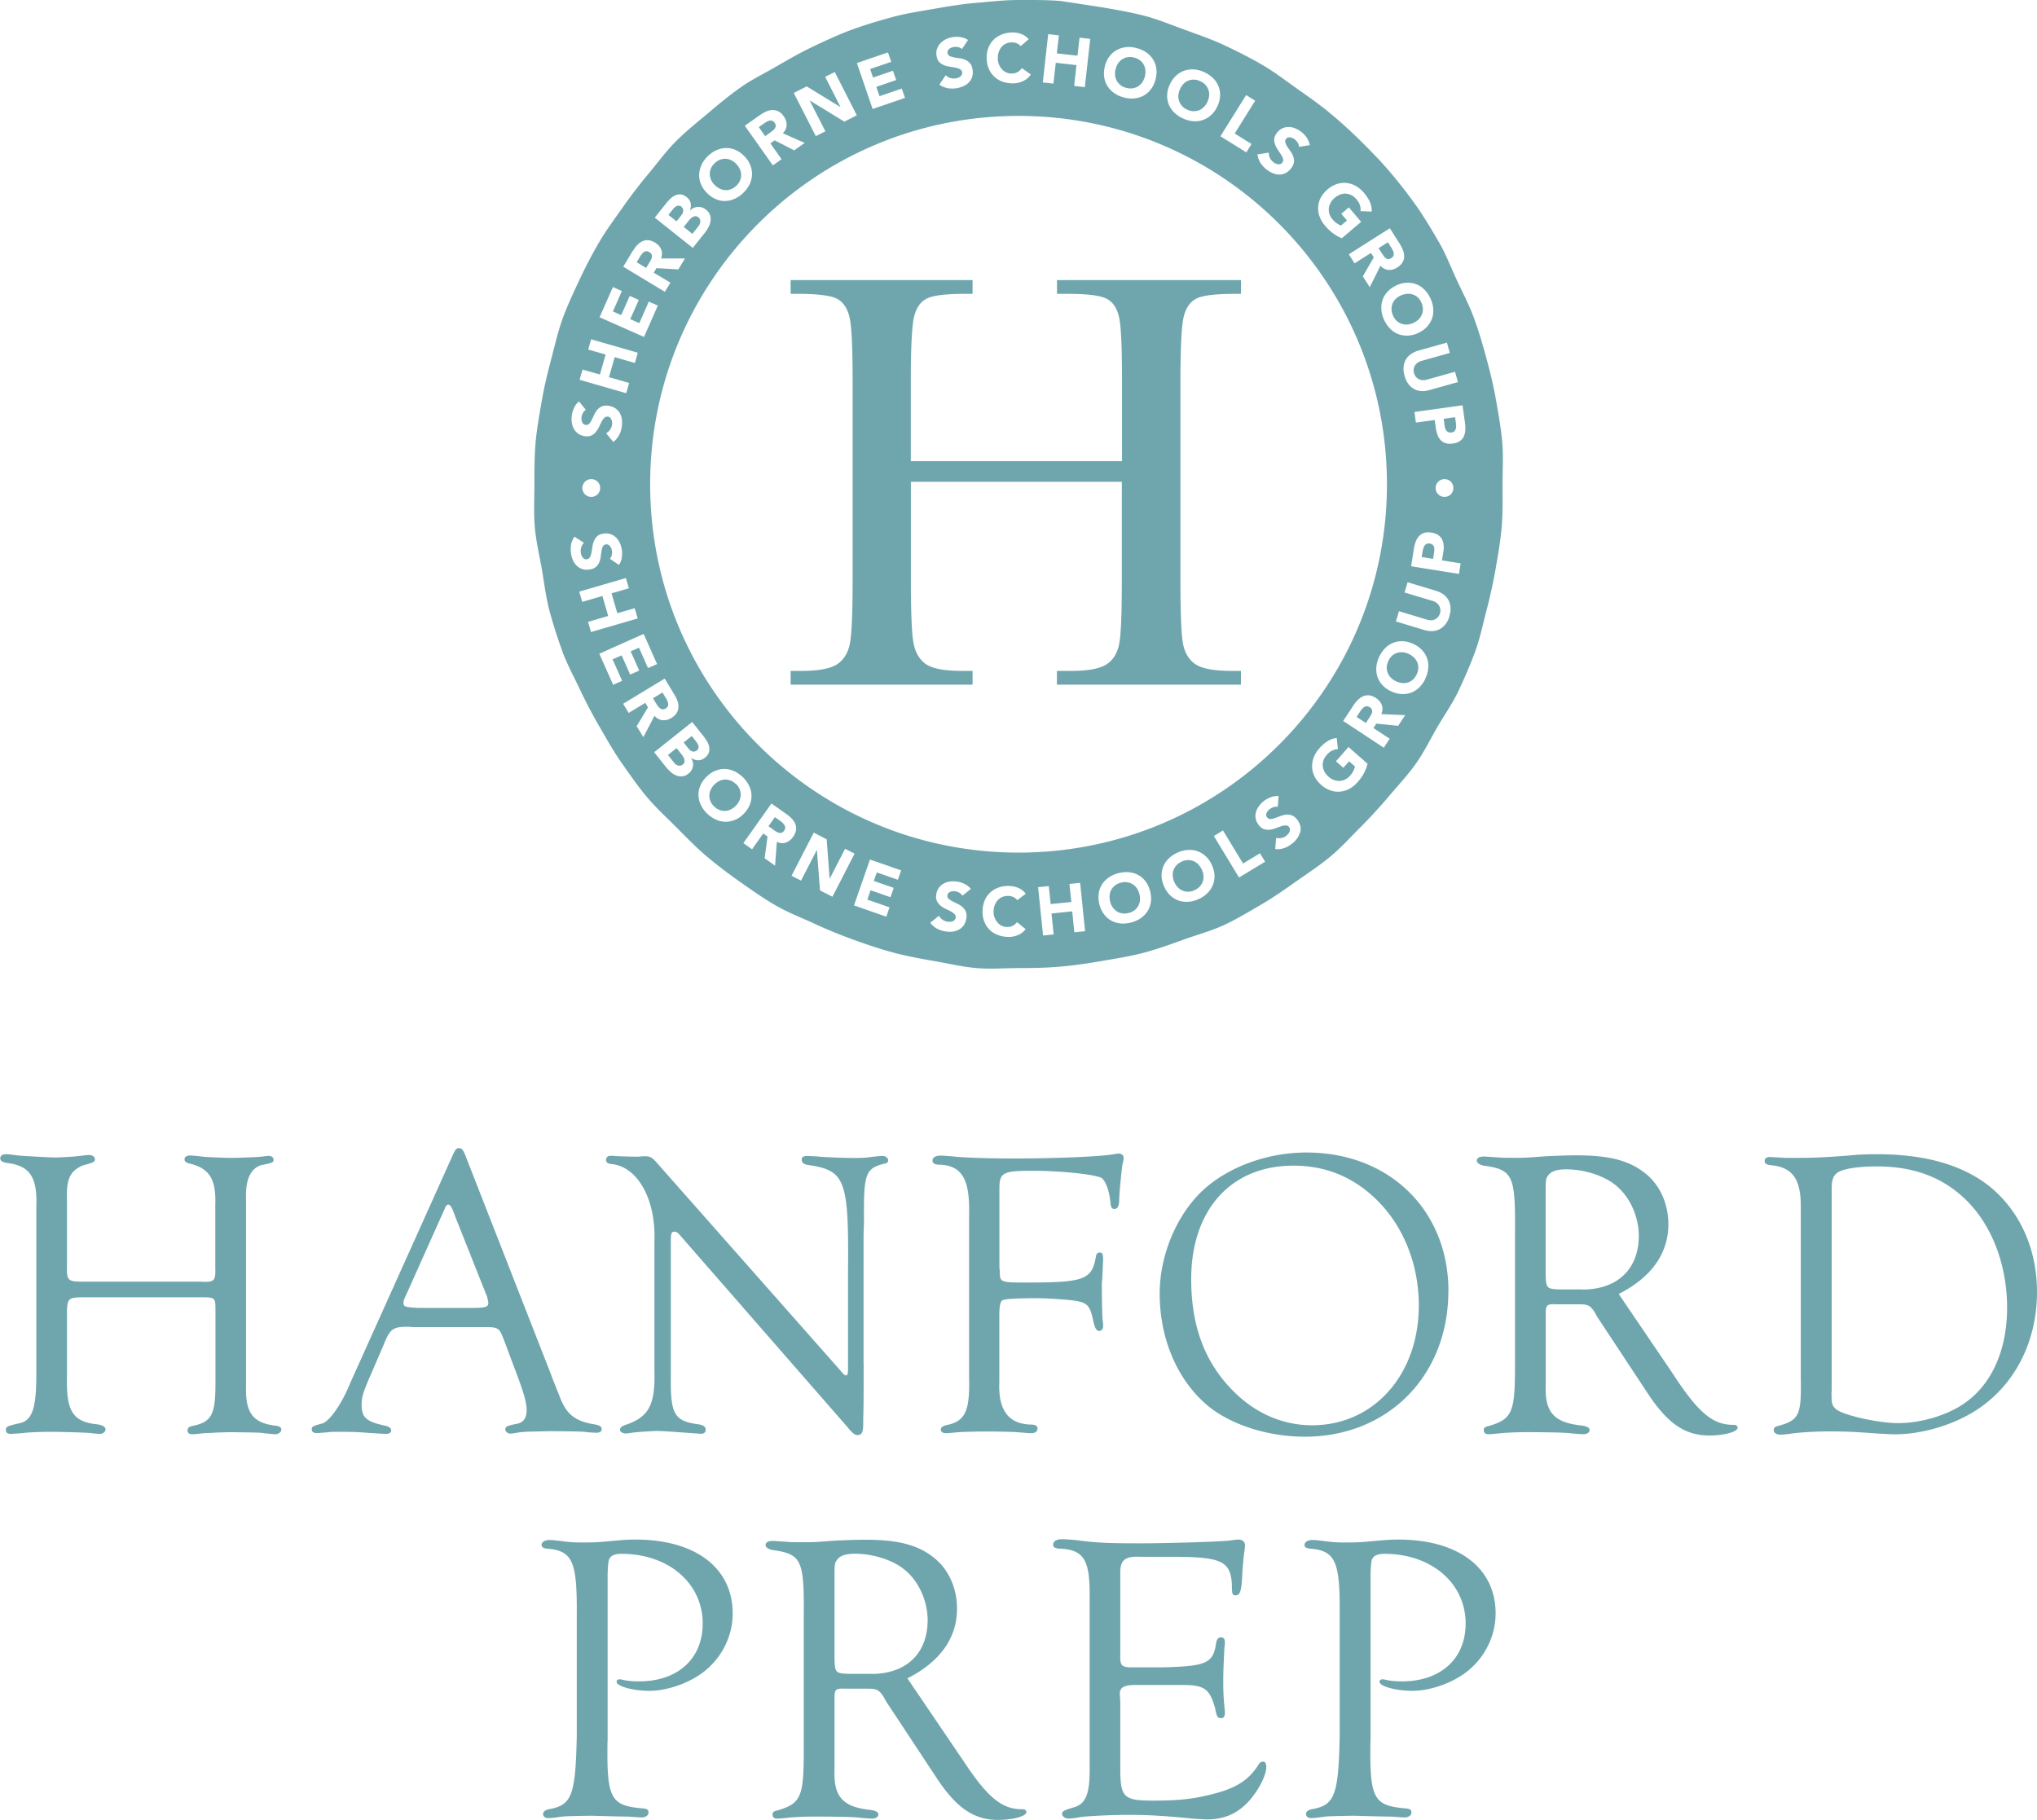 <svg xmlns="http://www.w3.org/2000/svg" id="Layer_1" data-name="Layer 1" viewBox="0 0 238.43 213.05"><defs><style>.cls-1{fill:#6fa6ae}</style></defs><path d="M23.62 150.05c1.49.05 1.63-.1 1.58-1.68v-7.34c.1-2.98-.67-4.22-2.93-4.8-.48-.1-.67-.24-.67-.53 0-.24.24-.43.58-.43s.91.05 1.58.14c.48.05 2.64.14 3.22.14 1.01 0 3.26-.1 3.6-.14.38-.05.72-.1.86-.1.34 0 .58.19.58.43 0 .34-.05.38-1.49.67-1.25.43-1.82 1.78-1.73 3.98v21.84c-.1 3.12.77 4.32 3.36 4.66.53.05.77.19.77.48s-.34.53-.72.53c-.19 0-.62-.05-1.15-.1-.58-.1-.96-.1-4.22-.14l-1.63.05c-.48.05-1.01.05-1.1.05l-1.44.14h-.14c-.38 0-.58-.14-.58-.43 0-.34.19-.48.77-.58 2.06-.48 2.5-1.34 2.5-4.94v-8.59c0-1.44-.05-1.49-1.63-1.49H9.86c-1.82 0-1.97.1-2.02 1.63v7.63c-.1 4.08.67 5.33 3.6 5.62.58.1.91.29.91.58s-.29.53-.67.53c-.24 0-.67-.05-1.15-.1-.29-.05-3.22-.14-4.75-.14-.77 0-2.5.05-3.02.14-.67.05-1.3.1-1.49.1-.38 0-.58-.14-.58-.43 0-.43.1-.48 1.78-.86 1.39-.43 1.82-1.97 1.78-6.19v-19.11c.14-3.5-.77-4.85-3.55-5.14-.43-.1-.67-.24-.67-.53s.24-.48.62-.48c.29 0 .77.05 1.39.14.29.05 3.89.24 4.32.24.77 0 2.45-.1 3.07-.19.43-.05.77-.1 1.01-.1.38 0 .67.24.67.48 0 .34-.1.38-1.49.77-1.44.67-1.87 1.58-1.78 4.03v7.68c-.05 1.78.1 1.87 2.02 1.87h13.78ZM48.14 155.33c-2.16-.05-2.45.14-3.26 2.16l-1.49 3.46c-.86 1.97-1.06 2.54-1.06 3.5 0 1.49.53 1.97 2.74 2.45.48.1.72.29.72.58 0 .24-.24.38-.62.38q-.29 0-3.07-.19c-.77-.05-1.54-.05-2.59-.05-.43 0-.82 0-1.1.05-.67.05-1.2.1-1.3.1-.38 0-.62-.14-.62-.43 0-.34.05-.38 1.3-.72.86-.34 2.26-2.35 3.22-4.75l12.05-26.79c.29-.58.38-.67.67-.67s.43.14.67.67l10.08 25.78c.29.82.62 1.58.96 2.45.82 2.26 1.82 3.07 4.27 3.46.48.1.72.24.72.53s-.24.43-.67.43l-.86-.05c-.77-.1-.82-.1-4.37-.14l-2.21.05c-.82 0-1.68.1-1.82.14-.34.05-.62.1-.77.1-.29 0-.58-.24-.58-.48 0-.34.14-.43 1.34-.67.77-.14 1.15-.67 1.15-1.58 0-.96-.34-2.11-1.44-4.99l-1.15-3.07c-.38-1.01-.53-1.3-.77-1.44-.24-.19-.58-.24-1.58-.24h-8.54Zm5.09-13.06c-.34-.96-.53-1.25-.77-1.25-.14 0-.24.1-.38.43l-4.56 10.18c-.24.48-.29.67-.29.86 0 .48.14.53 1.68.62h6.43c1.44 0 1.82-.1 1.82-.58 0-.1-.14-.82-.24-.96l-3.7-9.31ZM101.09 159.65c0 2.98 0 5.14-.05 6.48v.48c0 1.06-.14 1.39-.72 1.39q-.38 0-1.06-.86l-19.73-22.61c-.29-.29-.34-.34-.58-.34-.34 0-.43.19-.43 1.01v15.89c-.05 4.51.38 5.28 3.31 5.66.53.1.77.29.77.62 0 .29-.19.48-.53.48l-.67-.05-2.02-.14c-1.25-.1-2.11-.14-2.5-.14-.43 0-2.54.14-2.78.19-.38.05-.67.1-.86.1-.34 0-.67-.19-.67-.43s.19-.43.67-.58c2.69-.91 3.46-2.3 3.36-6.29v-15.17c.19-4.94-1.97-8.79-5.04-9.07-.43-.05-.62-.19-.62-.48s.19-.48.48-.48h.43c.1.05 2.3.1 2.5.1h.38c.38-.05.67-.05.82-.05.53 0 .77.14 1.25.67l21.55 24.39c.34.43.53.58.62.58.24.05.29-.14.29-.86v-11.19c.1-10.9-.29-11.95-4.75-12.58-.48-.1-.67-.29-.67-.62 0-.29.19-.43.67-.43l1.01.05c.86.1 3.17.19 4.51.19.96 0 1.54-.05 2.11-.14.53-.05.86-.1 1.15-.1.38 0 .67.24.67.53 0 .19-.14.34-.48.38-2.21.58-2.4 1.15-2.35 6.82l-.05 1.49v15.12ZM116.98 148.41l.05.43c0 1.3.05 1.3 3.26 1.3 6.58 0 7.49-.34 7.97-2.93.05-.43.19-.58.48-.58s.38.19.38.82q0 .14-.1 2.26c-.05.38-.05.48-.05 1.06 0 1.49.05 3.46.1 3.84.05.24.05.48.05.67 0 .29-.19.53-.43.53-.34 0-.53-.29-.72-1.15-.34-1.68-.67-2.06-1.68-2.3-.72-.19-3.46-.38-5.09-.38-2.64 0-3.74.1-3.94.29-.19.24-.29.72-.29 1.78v7.73c-.14 3.31 1.06 4.9 3.65 4.99.58 0 .82.14.82.48s-.29.53-.77.53c-.29 0-.77-.05-1.39-.1-.48-.05-2.4-.1-4.03-.1-.86 0-2.74.05-3.26.1s-1.01.1-1.25.1c-.38 0-.62-.14-.62-.43 0-.24.24-.43.72-.53 2.11-.43 2.69-1.63 2.59-5.47V142.1c.1-4.18-.91-5.76-3.7-5.76-.38-.05-.58-.19-.58-.48 0-.34.34-.58.96-.58.19 0 .82.05 1.44.1 1.2.14 4.18.24 7.25.24 4.9 0 10.13-.24 11.42-.48.29-.05.58-.1.77-.1.29 0 .53.24.53.48s-.05.48-.14.82c-.05.29-.34 2.88-.38 4.13 0 .72-.19 1.06-.58 1.06-.24 0-.38-.19-.43-.58-.1-1.34-.48-2.5-.96-2.98-.38-.43-4.61-.91-8.11-.91s-3.94.19-3.94 2.06v9.31ZM169.53 151.15c0 9.89-7.06 17.04-16.8 17.04-4.18 0-8.35-1.3-11.09-3.41-3.7-2.93-5.9-7.87-5.9-13.35 0-4.8 2.26-9.84 5.67-12.62 3.02-2.45 7.25-3.89 11.52-3.89 9.7 0 16.61 6.77 16.61 16.23Zm-30.1-1.39c0 5.38 1.54 9.6 4.75 12.91 2.64 2.74 5.9 4.18 9.41 4.18 7.2 0 12.48-5.91 12.48-14.02 0-4.8-1.78-9.26-4.9-12.34-2.74-2.69-5.95-4.03-9.79-4.03-7.3 0-11.95 5.18-11.95 13.3ZM195.95 161.04c2.93 4.46 4.61 5.81 7.06 5.76.19 0 .38.14.38.34 0 .48-1.58.91-3.31.91-2.83 0-4.9-1.39-7.25-4.99l-5.86-8.88s-.14-.24-.29-.53c-.53-.82-.82-.96-1.82-.96h-2.59c-1.15-.05-1.3.05-1.34.86v8.54c-.14 3.26.96 4.46 4.27 4.8.58.1.86.24.86.53s-.34.48-.72.48c-.29 0-.82-.05-1.44-.1-.53-.1-3.02-.14-5.23-.14-1.15 0-2.35.05-3.17.14-.48.05-1.06.1-1.2.1-.43 0-.62-.14-.62-.48 0-.29.14-.38.58-.48 2.74-.82 3.07-1.58 3.07-7.01v-15.75c.05-6.58-.24-7.25-3.7-7.73-.48-.1-.77-.34-.77-.58 0-.29.29-.48.82-.48.14 0 .86.05 1.63.1.48.05 1.1.05 1.97.05 1.2 0 1.25 0 3.79-.19 1.2-.05 2.4-.1 3.5-.1 3.7 0 6 .58 7.83 1.97 1.82 1.34 2.88 3.6 2.88 6.1 0 3.46-2.02 6.24-5.81 8.16l6.48 9.55Zm-10.71-10.08c4.08 0 6.58-2.4 6.58-6.29 0-2.21-1.01-4.51-2.64-5.86-1.34-1.15-3.7-1.92-5.86-1.92-1.1 0-1.78.24-2.11.72-.29.38-.29.58-.29 2.16v9.5c.05 1.54.14 1.63 1.68 1.68h2.64ZM210.78 141.16c0-3.17-1.01-4.51-3.46-4.75-.53-.05-.77-.19-.77-.48s.19-.48.58-.48c.24 0 .91.05 1.87.1h1.68q2.35 0 5.86-.29c.91-.1 1.97-.14 3.17-.14 5.62 0 9.98 1.25 13.15 3.75 3.55 2.88 5.57 7.3 5.57 12.38 0 5.47-2.3 10.32-6.34 13.3-2.69 2.02-6.77 3.36-10.27 3.36-.48 0-1.25-.05-2.21-.1-2.45-.19-3.65-.24-5.38-.24-1.63 0-3.41.1-4.46.24-.58.1-1.1.14-1.39.14-.48 0-.77-.24-.77-.53s.19-.43.67-.53c2.3-.67 2.59-1.25 2.5-5.62v-20.11Zm3.6 21.75c0 1.44.05 1.63.53 2.06.86.72 4.99 1.63 7.25 1.63 2.83 0 6.05-1.01 8.02-2.5 3.07-2.26 4.75-6.24 4.75-10.99 0-5.38-2.02-10.27-5.42-13.2-2.59-2.26-5.81-3.36-9.79-3.36-2.35 0-4.08.29-4.7.77-.48.38-.62.86-.62 1.97v23.62ZM71.11 203.83c-.1 6.72.34 7.54 4.08 7.87.53.05.72.14.72.48s-.34.58-.82.58c-.29 0-.86-.05-1.58-.1-.43 0-.86 0-4.32-.1-2.64.05-3.02.05-3.65.14-.67.1-1.15.14-1.39.14-.34 0-.58-.19-.58-.48s.24-.48.77-.58c2.59-.48 3.02-1.63 3.17-8.5v-14.21c.05-6.29-.48-7.54-3.5-7.78-.43-.05-.62-.19-.62-.43 0-.34.38-.58.96-.58.24 0 .72.05 1.15.1 1.06.14 1.54.19 2.5.19 1.54 0 1.78 0 4.32-.24.58-.05 1.25-.1 2.06-.1 7.01 0 11.38 3.31 11.38 8.64 0 2.54-1.15 4.99-3.17 6.67-1.73 1.44-4.42 2.4-6.58 2.4-1.92 0-3.84-.53-3.84-1.06 0-.19.14-.29.38-.29.1 0 .34.05.53.1.53.1 1.1.14 1.73.14 4.51 0 7.44-2.64 7.44-6.77 0-4.7-3.98-8.16-9.5-8.16-.77 0-1.25.19-1.44.62q-.14.24-.19 1.73v19.54ZM112.7 206.04c2.93 4.46 4.61 5.81 7.06 5.76.19 0 .38.14.38.34 0 .48-1.58.91-3.31.91-2.83 0-4.9-1.39-7.25-4.99l-5.86-8.88s-.14-.24-.29-.53c-.53-.82-.82-.96-1.82-.96h-2.59c-1.15-.05-1.3.05-1.34.86v8.54c-.14 3.26.96 4.46 4.27 4.8.58.1.86.24.86.53s-.34.48-.72.48c-.29 0-.82-.05-1.44-.1-.53-.1-3.02-.14-5.23-.14-1.15 0-2.35.05-3.17.14-.48.05-1.06.1-1.2.1-.43 0-.62-.14-.62-.48 0-.29.14-.38.58-.48 2.74-.82 3.07-1.58 3.07-7.01v-15.75c.05-6.58-.24-7.25-3.7-7.73-.48-.1-.77-.34-.77-.58 0-.29.29-.48.82-.48.14 0 .86.05 1.63.1.48.05 1.1.05 1.97.05 1.2 0 1.25 0 3.79-.19 1.2-.05 2.4-.1 3.5-.1 3.7 0 6 .58 7.82 1.97 1.82 1.34 2.88 3.6 2.88 6.1 0 3.46-2.02 6.24-5.81 8.16l6.48 9.55ZM102 195.96c4.08 0 6.58-2.4 6.58-6.29 0-2.21-1.01-4.51-2.64-5.86-1.34-1.15-3.7-1.92-5.86-1.92-1.1 0-1.78.24-2.11.72-.29.38-.29.58-.29 2.16v9.5c.05 1.54.14 1.63 1.68 1.68H102ZM131.13 193.65c-.05 1.34.14 1.54 1.39 1.54h3.6c5.18-.14 5.9-.48 6.24-2.93.1-.38.24-.58.53-.58.34 0 .48.14.48.62 0 .05 0 .34-.05.53-.1 2.06-.14 2.83-.14 4.18 0 1.06.05 1.87.14 2.83.05.29.05.58.05.72 0 .38-.14.58-.43.58-.43 0-.53-.19-.72-1.2-.67-2.3-1.25-2.69-4.03-2.69h-5.14c-1.54 0-2.02.29-1.97 1.15l.05.82V207c0 3.41.38 3.79 3.79 3.79 2.69 0 4.37-.14 6.24-.58 3.26-.72 4.85-1.63 6.1-3.55.19-.34.34-.43.58-.43s.38.19.38.62c0 1.01-.96 2.83-2.11 4.08-1.3 1.39-2.83 2.06-4.8 2.06-.38 0-1.15-.05-1.82-.1-3.46-.34-5.14-.43-7.39-.43-1.97 0-5.04.14-5.81.29-.58.1-.96.14-1.25.14-.34 0-.72-.24-.72-.53 0-.34.19-.43 1.49-.82 1.34-.43 1.78-1.68 1.73-4.8v-19.78c.05-4.37-.67-5.57-3.6-5.67-.48-.05-.67-.19-.67-.43 0-.43.38-.67 1.01-.67.48 0 1.01.05 1.63.1 2.54.34 3.98.38 7.58.38 3.17 0 9.55-.19 10.56-.34.38-.05.72-.1.91-.1.48 0 .77.29.77.67l-.05.58c-.1.53-.24 1.97-.29 3.22-.1 1.54-.24 2.06-.77 2.06-.38 0-.43-.14-.43-1.34-.19-2.69-1.25-3.17-7.06-3.17h-3.7c-1.78-.1-2.35.43-2.3 1.97v9.41ZM160.41 203.83c-.1 6.72.34 7.54 4.08 7.87.53.05.72.14.72.48s-.34.58-.82.58c-.29 0-.86-.05-1.58-.1-.43 0-.86 0-4.32-.1-2.64.05-3.02.05-3.65.14-.67.1-1.15.14-1.39.14-.34 0-.58-.19-.58-.48s.24-.48.77-.58c2.59-.48 3.02-1.63 3.17-8.5v-14.21c.05-6.29-.48-7.54-3.5-7.78-.43-.05-.62-.19-.62-.43 0-.34.38-.58.96-.58.24 0 .72.05 1.15.1 1.06.14 1.54.19 2.5.19 1.54 0 1.78 0 4.32-.24.58-.05 1.25-.1 2.06-.1 7.01 0 11.38 3.31 11.38 8.64 0 2.54-1.15 4.99-3.17 6.67-1.73 1.44-4.42 2.4-6.58 2.4-1.92 0-3.84-.53-3.84-1.06 0-.19.14-.29.38-.29.1 0 .34.05.53.1.53.1 1.1.14 1.73.14 4.51 0 7.44-2.64 7.44-6.77 0-4.7-3.98-8.16-9.5-8.16-.77 0-1.25.19-1.44.62q-.14.24-.19 1.73v19.54ZM133.06 103.98c-.14-.2-.3-.35-.49-.47s-.4-.19-.63-.23c-.23-.03-.48-.02-.74.05s-.48.17-.67.32c-.19.14-.34.31-.45.51-.11.2-.18.42-.2.65-.02.24 0 .48.06.74.07.26.17.49.31.68.14.19.3.35.49.47s.4.19.64.23c.23.03.48.02.74-.05s.48-.17.67-.32c.19-.14.33-.31.44-.51.11-.2.18-.42.2-.65.02-.24 0-.48-.06-.74-.07-.25-.17-.48-.3-.68ZM131.14 9.96c.19.15.41.25.67.32.26.07.51.09.74.06.23-.03.45-.11.64-.22.19-.12.36-.27.5-.47.14-.19.24-.42.31-.68.07-.25.09-.5.07-.74-.02-.24-.09-.45-.19-.65-.11-.2-.25-.37-.44-.51-.18-.15-.41-.25-.66-.32-.26-.07-.51-.09-.74-.06-.23.03-.45.11-.64.22s-.36.27-.5.47c-.14.19-.24.42-.31.67-.07.26-.09.5-.07.74.02.24.09.45.19.65.11.2.25.37.44.51ZM140.27 101.2c-.17-.17-.35-.3-.56-.39a1.49 1.49 0 0 0-.66-.12c-.24 0-.48.06-.72.17-.25.11-.45.25-.61.42-.16.17-.28.36-.36.57-.08.21-.11.44-.09.68.02.24.07.48.18.72.11.25.24.45.41.62a1.654 1.654 0 0 0 1.22.52c.23 0 .47-.06.72-.17.24-.11.45-.25.61-.41.16-.17.28-.36.36-.57.08-.22.11-.44.1-.68-.01-.24-.07-.47-.18-.72a2.23 2.23 0 0 0-.41-.62ZM77.02 82.67c.07.1.15.19.24.25.09.07.18.1.29.12.11.01.23-.02.36-.1.12-.07.21-.16.25-.25.04-.1.06-.19.05-.29 0-.1-.04-.21-.08-.32-.05-.11-.1-.21-.16-.31l-.43-.7-1.11.67.38.63c.06.1.12.2.19.3ZM138.36 12.42c.16.17.36.31.61.42.24.11.48.17.72.18.24 0 .46-.04.67-.12.21-.08.4-.21.56-.38.17-.17.31-.37.42-.62.11-.24.17-.48.19-.72.02-.24-.01-.47-.09-.68s-.19-.4-.35-.58c-.16-.17-.36-.31-.61-.42a1.91 1.91 0 0 0-.72-.18c-.24 0-.46.03-.67.12-.21.08-.4.21-.56.38-.17.17-.31.38-.41.62-.11.24-.17.48-.19.72-.02.24.01.46.09.68.07.21.19.41.35.58ZM91.64 96.35c-.09-.08-.18-.15-.27-.22l-.67-.47-.75 1.06.6.43c.09.07.19.13.3.2.11.07.21.11.32.14.11.03.21.02.32 0 .1-.03.2-.11.29-.24.08-.12.13-.23.13-.33 0-.11-.02-.2-.07-.29a.958.958 0 0 0-.2-.25ZM90.7 15.03a.63.63 0 0 0 .1-.3c0-.11-.04-.22-.13-.35-.08-.12-.17-.2-.27-.23-.1-.04-.2-.05-.3-.03s-.2.05-.31.11c-.1.05-.2.11-.3.18l-.67.47.74 1.06.6-.43c.09-.06.19-.14.29-.22.1-.08.18-.16.24-.25ZM86.12 91.77c-.2-.18-.4-.32-.62-.4-.22-.08-.44-.12-.67-.11-.22.01-.44.07-.66.18a2.153 2.153 0 0 0-1 1.06c-.09.22-.14.44-.14.66 0 .23.05.44.14.66.09.22.24.41.43.6.2.18.4.32.62.4.22.08.44.12.67.11.22-.01.44-.07.66-.18.21-.1.41-.25.6-.45.18-.19.32-.4.41-.62.09-.22.14-.44.14-.67 0-.22-.05-.44-.14-.66s-.24-.41-.43-.6ZM83.64 21.63c.18.2.38.34.59.45s.43.16.66.18c.22.01.45-.02.67-.11.22-.08.43-.22.62-.4.19-.18.34-.38.43-.59.1-.22.14-.44.14-.66 0-.22-.04-.45-.14-.67a2.153 2.153 0 0 0-1-1.06c-.21-.11-.43-.17-.66-.18-.23-.01-.45.02-.67.11-.22.08-.43.22-.62.4-.2.18-.34.38-.44.6a1.7 1.7 0 0 0-.14.66c0 .23.05.45.14.67.09.22.23.42.41.61ZM79.97 88.59c-.06-.1-.12-.19-.19-.27l-.59-.74-1.01.8.7.88c.06.08.13.15.21.21.08.07.16.11.25.14.09.03.19.04.29.02.1-.01.2-.06.29-.13.1-.08.17-.18.19-.28.02-.11.02-.21-.01-.32a.958.958 0 0 0-.14-.31ZM81.29 87.98c.09-.01.18-.06.27-.12a.534.534 0 0 0 .2-.51.987.987 0 0 0-.1-.27c-.05-.09-.1-.17-.16-.25l-.53-.67-.95.76.56.71c.06.07.13.14.2.2s.16.1.24.13c.08.03.17.04.26.02ZM76 29.51a.598.598 0 0 0-.34-.1c-.1 0-.2.04-.28.09a.83.83 0 0 0-.24.22c-.07.09-.14.19-.2.28l-.42.7 1.11.67.38-.63c.06-.1.12-.2.18-.31.06-.11.1-.22.11-.33.02-.11 0-.21-.03-.31-.04-.1-.13-.19-.26-.27ZM163 35.55c-.09.21-.13.43-.12.67 0 .23.07.47.17.72.11.24.25.45.42.61.17.16.36.28.58.35.21.07.44.11.67.09.24-.01.48-.08.72-.19s.44-.25.61-.41c.17-.17.3-.36.38-.57.09-.21.13-.43.12-.67 0-.23-.06-.47-.17-.72-.11-.24-.25-.44-.42-.6-.17-.16-.36-.28-.58-.35-.21-.07-.44-.1-.68-.08-.24.02-.48.08-.72.18-.24.11-.45.25-.62.42-.17.17-.29.36-.38.56ZM79.77 24.2a.534.534 0 0 0-.28-.12c-.09 0-.18 0-.27.04-.08.04-.16.08-.24.15-.08.07-.15.14-.21.22l-.53.67.95.75.56-.71c.06-.07.11-.16.15-.24.04-.09.07-.18.07-.26 0-.09 0-.18-.04-.26a.76.76 0 0 0-.18-.23Z" class="cls-1"/><path d="M175.84 51.8c-.14-1.65-.44-3.28-.72-4.9-.28-1.63-.67-3.24-1.1-4.83-.43-1.6-.89-3.18-1.45-4.73-.56-1.55-1.33-3.01-2.03-4.51-.7-1.49-1.28-3.05-2.11-4.48-.83-1.42-1.67-2.85-2.62-4.21-.95-1.34-1.97-2.65-3.04-3.92-1.06-1.26-2.22-2.44-3.39-3.61a57.26 57.26 0 0 0-3.66-3.33c-1.27-1.07-2.63-2-3.97-2.95-1.35-.95-2.66-1.97-4.09-2.79-1.43-.83-2.91-1.57-4.41-2.27s-3.06-1.23-4.61-1.8c-1.55-.56-3.08-1.2-4.68-1.62-1.59-.42-3.23-.69-4.86-.98l-4.9-.75c-1.64-.14-3.3-.12-4.96-.12s-3.3.19-4.94.33c-1.65.14-3.27.4-4.89.69-1.63.28-3.26.53-4.85.95-1.6.43-3.18.9-4.73 1.46-1.55.56-3.05 1.26-4.54 1.96-1.49.7-2.92 1.52-4.35 2.35-1.42.83-2.92 1.55-4.27 2.5-1.34.95-2.61 2.01-3.88 3.08-1.26 1.06-2.55 2.09-3.72 3.27s-2.14 2.53-3.19 3.78a58.95 58.95 0 0 0-3 3.92c-.95 1.35-1.94 2.67-2.77 4.1-.83 1.43-1.6 2.89-2.29 4.38-.7 1.5-1.41 2.99-1.97 4.54-.56 1.55-.92 3.17-1.34 4.77-.42 1.59-.81 3.19-1.09 4.82-.28 1.62-.58 3.24-.73 4.9-.14 1.64-.14 3.29-.14 4.95s-.09 3.32.05 4.96c.14 1.65.53 3.27.82 4.89.28 1.63.47 3.28.89 4.88.43 1.6.94 3.18 1.5 4.73.56 1.55 1.37 3.01 2.07 4.5.7 1.49 1.47 2.95 2.3 4.38.83 1.42 1.63 2.87 2.58 4.22.95 1.34 1.88 2.71 2.95 3.98 1.06 1.26 2.28 2.38 3.45 3.55 1.17 1.17 2.32 2.37 3.58 3.43 1.27 1.07 2.59 2.06 3.94 3.01 1.35.95 2.71 1.91 4.14 2.73 1.43.83 2.99 1.42 4.48 2.11 1.5.7 3.02 1.31 4.57 1.88 1.55.56 3.11 1.09 4.71 1.52 1.59.42 3.21.72 4.84 1 1.62.28 3.23.67 4.88.81 1.64.14 3.29 0 4.95 0s3.3-.03 4.94-.18c1.65-.14 3.27-.39 4.89-.67 1.63-.28 3.26-.54 4.85-.96 1.6-.43 3.14-.99 4.69-1.55 1.55-.56 3.16-.99 4.66-1.68 1.49-.7 2.91-1.56 4.34-2.39 1.42-.83 2.77-1.78 4.12-2.73 1.34-.95 2.73-1.85 4-2.91 1.26-1.06 2.37-2.29 3.54-3.46s2.28-2.39 3.34-3.64c1.07-1.27 2.21-2.47 3.15-3.82.95-1.35 1.67-2.85 2.5-4.27.83-1.43 1.8-2.79 2.49-4.28.7-1.5 1.36-3.02 1.93-4.57.56-1.55.89-3.18 1.31-4.78.42-1.59.77-3.2 1.06-4.83.28-1.62.57-3.25.71-4.9.14-1.64.1-3.29.1-4.95s.11-3.32-.03-4.95Zm-6.48-11.69.34 1.21-3.32.93c-.17.05-.32.12-.45.21-.13.1-.23.21-.31.33-.08.13-.13.27-.15.42-.02.15 0 .31.04.47.05.16.12.3.21.42a1.066 1.066 0 0 0 .78.4c.16.01.33 0 .49-.05l3.32-.93.34 1.21-3.36.94c-.33.09-.64.13-.94.11s-.58-.1-.83-.24c-.26-.14-.48-.33-.67-.59-.19-.26-.34-.57-.45-.95-.11-.38-.14-.73-.11-1.05a2.024 2.024 0 0 1 .86-1.5c.25-.17.53-.31.85-.4l3.36-.94Zm-3.55-6.82c.35.14.66.35.94.64.28.28.51.63.7 1.03.18.41.29.81.31 1.21.03.4-.02.78-.15 1.13-.13.36-.32.68-.6.97-.27.29-.62.53-1.03.72-.42.19-.82.29-1.22.3-.4.01-.77-.05-1.12-.19-.35-.14-.66-.35-.94-.64-.28-.29-.51-.63-.7-1.03-.18-.41-.29-.81-.31-1.21-.03-.4.02-.78.15-1.13.12-.36.32-.68.6-.97.27-.29.62-.53 1.03-.72.41-.19.82-.29 1.22-.3.4-.01.77.05 1.12.19Zm-1.95-4.71c.15.25.28.49.37.74.09.25.13.49.13.72 0 .24-.07.46-.2.68-.13.22-.33.41-.61.59-.34.22-.68.31-1.03.29-.35-.03-.66-.19-.94-.49l-1.25 2.51-.81-1.27 1.28-2.22-.33-.52-1.92 1.22-.67-1.06 4.8-3.05 1.18 1.85Zm-9.27-5.42c.18-.36.45-.68.79-.98.35-.29.71-.5 1.09-.63.38-.12.76-.17 1.13-.13.38.04.74.16 1.09.35.35.19.67.46.96.8.29.35.52.7.69 1.06.16.36.24.74.22 1.14l-1.31-.05c.02-.25 0-.48-.07-.7-.07-.22-.21-.46-.42-.7-.17-.2-.36-.36-.57-.47-.21-.11-.43-.16-.65-.18-.23-.01-.45.02-.67.11-.22.08-.44.21-.64.38s-.36.36-.48.57c-.12.21-.19.42-.21.65-.02.22 0 .45.07.67.07.22.19.44.37.64.18.21.35.37.53.48.18.11.33.19.45.24l.7-.6-.66-.78.88-.75 1.44 1.69-2.26 1.92c-.39-.15-.74-.36-1.07-.61-.33-.25-.62-.54-.89-.85-.29-.34-.5-.7-.64-1.07-.14-.37-.19-.75-.17-1.13.02-.38.12-.74.3-1.09Zm-6.08-5.29c0 .21.04.42.13.61s.22.36.39.49c.08.07.17.12.27.17.09.05.19.07.28.09.1.01.19 0 .27-.02.09-.03.16-.08.23-.16.11-.14.14-.28.1-.44-.04-.16-.12-.33-.23-.5-.11-.18-.24-.36-.37-.56-.14-.2-.24-.41-.33-.62-.08-.22-.11-.44-.1-.67.02-.23.13-.47.32-.72.19-.24.4-.41.64-.52.24-.11.48-.15.74-.15.25 0 .51.05.76.16a2.977 2.977 0 0 1 1.35 1.1c.18.26.29.54.35.86l-1.26.2c0-.16-.05-.33-.15-.48-.1-.16-.21-.28-.33-.38a.974.974 0 0 0-.24-.15c-.09-.04-.18-.07-.28-.09-.1-.02-.19-.01-.28 0a.46.46 0 0 0-.23.16c-.11.14-.14.28-.09.43.04.15.12.31.23.49.11.17.24.35.37.54.14.19.24.39.32.61.08.21.11.43.08.67-.02.23-.14.48-.34.74-.2.25-.42.43-.65.54-.24.11-.48.17-.74.16-.25 0-.51-.06-.76-.17a3.157 3.157 0 0 1-1.43-1.2c-.18-.29-.29-.61-.35-.98l1.31-.21Zm-2.65-6.74 1.06.66-2.4 3.84 1.97 1.23-.61.98-3.03-1.89 3.01-4.82Zm-8.94-1.22c.19-.42.43-.76.72-1.03s.61-.47.97-.6c.36-.12.73-.17 1.13-.15.4.03.8.13 1.2.31.41.18.75.42 1.03.69.29.28.5.6.64.94.14.35.21.73.2 1.12-.01.4-.11.81-.3 1.22-.19.42-.42.76-.72 1.03-.29.27-.61.47-.97.6-.35.13-.73.18-1.13.15-.4-.03-.8-.13-1.21-.32-.41-.18-.75-.41-1.03-.69-.28-.28-.5-.59-.64-.94a2.62 2.62 0 0 1-.19-1.12c.01-.4.11-.81.3-1.22Zm-7.59-2.19c.12-.44.3-.82.54-1.13.24-.32.53-.56.86-.74.33-.18.7-.29 1.1-.33s.81 0 1.24.12c.43.11.81.29 1.13.52.33.23.59.51.78.83.2.32.32.68.37 1.08.05.39.02.81-.1 1.25-.12.44-.3.82-.54 1.13a2.666 2.666 0 0 1-1.95 1.07c-.4.04-.81 0-1.24-.12-.43-.11-.81-.29-1.13-.52-.32-.23-.58-.51-.78-.83-.2-.32-.32-.68-.37-1.08-.05-.4-.02-.81.1-1.25ZM122.7 4l1.24.14-.24 2.11 2.42.27.24-2.11 1.25.14-.63 5.65-1.25-.14.27-2.44-2.42-.27-.28 2.44-1.24-.14.63-5.65Zm-7.02 1.62c.14-.37.35-.69.61-.96.27-.27.59-.47.96-.62.37-.15.78-.23 1.22-.24.16 0 .33 0 .5.03.17.02.35.07.52.13.17.06.33.14.49.25.16.1.3.23.43.38l-.94.81c-.13-.15-.28-.26-.46-.33-.18-.08-.39-.11-.62-.11a1.552 1.552 0 0 0-1.16.54c-.14.17-.25.36-.33.59-.08.23-.11.47-.11.73a1.9 1.9 0 0 0 .5 1.3c.15.16.32.28.52.37s.41.13.63.12c.26 0 .48-.07.68-.18s.35-.27.48-.46l1.06.75c-.23.34-.53.6-.9.77-.36.17-.74.26-1.13.27-.44 0-.85-.05-1.23-.18a2.727 2.727 0 0 1-1.65-1.51c-.16-.37-.25-.77-.26-1.23-.01-.45.05-.87.2-1.24Zm-5.98.06c.09-.25.22-.46.39-.64.18-.18.39-.33.63-.45a2.964 2.964 0 0 1 1.72-.24c.31.04.6.16.87.33l-.71 1.06a.953.953 0 0 0-.45-.22c-.18-.04-.35-.04-.5-.02-.09.01-.18.04-.27.07-.09.04-.18.08-.25.14-.08.06-.14.13-.18.21-.04.08-.06.18-.04.28.03.17.11.29.25.36s.31.12.51.16c.2.04.42.07.65.1.23.03.45.09.66.18.21.09.39.22.55.4.16.17.26.43.31.76.05.31.03.59-.05.84s-.21.47-.39.65c-.17.18-.39.33-.64.44-.25.11-.52.19-.81.24-.37.05-.71.05-1.04-.01-.33-.07-.65-.2-.96-.41l.74-1.1c.15.15.33.26.54.32.21.07.41.08.62.05.1-.02.2-.04.3-.08.1-.04.19-.09.26-.15.08-.06.13-.13.17-.21a.496.496 0 0 0-.21-.64c-.15-.08-.32-.14-.53-.18-.21-.04-.43-.08-.67-.11-.24-.04-.46-.1-.68-.18-.21-.09-.4-.21-.56-.38-.16-.17-.26-.41-.31-.73-.05-.3-.02-.57.06-.82Zm-5.76.47.38 1.09-2.47.84.34 1 2.33-.8.38 1.09-2.33.8.38 1.09 2.6-.89.38 1.09-3.79 1.3-1.84-5.38 3.65-1.25Zm-9.52 3.96 3.95 2.42h.01L96.59 9l1.12-.57 2.58 5.07-1.46.74-4.05-2.48h-.01l1.84 3.61-1.12.57-2.58-5.06 1.52-.77Zm-5.43 3.34c.23-.17.47-.3.72-.41.24-.1.48-.16.72-.16s.46.05.69.16c.22.11.43.31.62.58.23.33.34.67.33 1.02 0 .35-.16.67-.44.96l2.56 1.13-1.23.87-2.28-1.17-.51.35 1.31 1.86-1.02.72-3.28-4.64 1.8-1.27Zm-6.86 5.8c.18-.36.43-.69.75-1 .32-.3.67-.54 1.04-.69.37-.16.74-.23 1.12-.23.38 0 .75.08 1.11.25.36.16.7.41 1.01.74.31.33.54.68.68 1.06.14.37.2.75.18 1.12a2.9 2.9 0 0 1-.29 1.1c-.18.36-.43.69-.75 1-.32.31-.67.54-1.03.69-.37.16-.74.24-1.12.24-.38 0-.75-.08-1.11-.25-.36-.16-.7-.41-1.02-.74a3.2 3.2 0 0 1-.68-1.05c-.14-.37-.2-.75-.18-1.12s.12-.75.29-1.1Zm-4.17 4.57c.15-.19.32-.38.5-.55.18-.18.38-.31.58-.4.2-.09.42-.13.64-.11.22.02.46.13.7.32.25.2.4.43.46.71.05.27.02.55-.09.84h.01c.14-.12.28-.22.44-.29.16-.07.31-.11.48-.12.16-.01.33.01.49.07.16.05.31.14.46.25.24.18.39.39.47.62.08.23.1.46.07.69-.03.23-.1.47-.22.7-.12.23-.25.45-.41.65l-1.45 1.82-4.45-3.54 1.32-1.66Zm-3.87 5.53c.15-.25.31-.47.5-.66.18-.19.38-.34.59-.44.21-.1.44-.14.69-.13.25.02.52.11.8.28.34.21.58.47.72.8.13.32.13.68-.02 1.06h2.8l-.77 1.28-2.56-.15-.32.53 1.95 1.17-.65 1.07-4.87-2.94 1.13-1.88Zm-2.36 4.25 1.06.47-1.05 2.39.97.43 1-2.25 1.06.47-1 2.25 1.06.47 1.11-2.52 1.06.46-1.62 3.67-5.2-2.3 1.56-3.53Zm-3.55 9.66 2.04.58.67-2.34-2.04-.58.34-1.2 5.46 1.57-.34 1.2-2.36-.68-.67 2.34 2.36.68-.34 1.2-5.46-1.57.35-1.2Zm-1.25 5.37c.05-.32.14-.62.27-.9.13-.29.33-.53.57-.74l.8.99c-.14.08-.26.21-.34.37-.09.16-.14.32-.16.47-.01.09-.02.18 0 .28 0 .1.03.19.06.29a.513.513 0 0 0 .41.35c.17.02.31-.02.42-.13.11-.11.21-.26.3-.45.09-.18.19-.38.28-.59.1-.21.22-.41.36-.58.14-.18.33-.31.54-.41.22-.1.49-.12.81-.07.31.05.58.15.79.3.22.15.39.34.51.56.13.22.2.47.24.74.04.27.03.56-.01.85-.05.36-.16.7-.32.99-.16.3-.38.56-.67.79l-.84-1.02a1.388 1.388 0 0 0 .69-1c.02-.1.02-.2 0-.31 0-.11-.03-.21-.07-.29a.763.763 0 0 0-.15-.23.44.44 0 0 0-.25-.11.48.48 0 0 0-.43.13c-.12.12-.23.27-.32.45-.1.19-.2.39-.3.61-.1.22-.23.41-.37.59s-.32.32-.53.42c-.21.1-.47.13-.78.08-.3-.04-.56-.15-.77-.3-.21-.15-.38-.34-.5-.56-.12-.22-.2-.47-.24-.73-.04-.27-.04-.54 0-.82Zm3.32 8.5c0 .57-.46 1.04-1.04 1.04s-1.04-.46-1.04-1.04.46-1.04 1.04-1.04 1.04.46 1.04 1.04Zm-3.17 8.49c-.12-.25-.2-.52-.24-.81-.06-.36-.05-.71 0-1.04.06-.33.2-.65.4-.95l1.11.73c-.15.15-.25.33-.32.54-.06.21-.08.41-.05.62.02.1.04.2.08.3.04.1.09.19.15.26s.13.13.21.17c.08.04.17.05.27.03.17-.03.29-.11.37-.26.08-.14.13-.32.17-.52.04-.21.07-.43.11-.67.03-.24.09-.47.18-.68.09-.21.21-.4.38-.56.17-.16.41-.26.72-.31.3-.05.57-.03.82.05s.46.21.65.39c.18.17.33.39.45.63a2.964 2.964 0 0 1 .24 1.72c-.04.31-.15.6-.33.87l-1.06-.71c.11-.12.18-.27.22-.45.03-.18.04-.35.02-.5a.924.924 0 0 0-.08-.27 1.01 1.01 0 0 0-.14-.25c-.06-.08-.13-.14-.21-.18s-.18-.05-.28-.04c-.17.03-.29.11-.36.25s-.12.31-.15.52c-.03.2-.07.42-.09.65-.03.23-.09.45-.17.66-.09.21-.22.4-.39.55-.18.16-.43.26-.75.31-.31.05-.59.03-.84-.05s-.47-.21-.65-.38a2.11 2.11 0 0 1-.45-.64Zm1.75 7.18 2.36-.69-.68-2.34-2.36.69-.35-1.2 5.46-1.59.35 1.2-2.03.59.68 2.33 2.03-.59.35 1.2-5.46 1.59-.35-1.2Zm2.95 7.39-1.63-3.66 5.19-2.32 1.57 3.53-1.06.47-1.06-2.39-.97.43 1 2.25-1.06.47-1-2.25-1.06.47 1.12 2.51-1.06.47Zm3.52 6.1-.78-1.28 1.33-2.2-.32-.53-1.94 1.18-.65-1.07 4.86-2.95 1.14 1.88c.15.25.27.5.36.75.09.25.12.49.11.73-.01.24-.08.46-.21.67-.13.21-.34.41-.62.58-.34.21-.69.29-1.04.26-.35-.04-.66-.2-.93-.51l-1.3 2.48Zm5.8 2.93c.03.17.04.33.01.49a1.353 1.353 0 0 1-.52.85c-.24.19-.47.29-.71.32-.24.02-.47 0-.69-.09-.22-.08-.43-.2-.63-.37-.2-.17-.38-.35-.54-.54l-1.45-1.82 4.45-3.54 1.32 1.66c.15.19.29.4.42.61.13.22.21.43.25.66.04.22.03.44-.04.65-.07.21-.23.42-.47.61-.25.2-.52.3-.79.29-.28 0-.54-.1-.8-.27h-.01c.09.18.16.34.19.51Zm4.98 6.73c-.36.16-.74.25-1.11.25s-.75-.07-1.12-.23c-.37-.16-.71-.39-1.04-.69-.32-.31-.57-.64-.75-1-.18-.36-.28-.72-.3-1.1-.02-.38.04-.75.18-1.12.14-.37.37-.73.68-1.05s.65-.58 1.02-.74c.36-.16.74-.25 1.11-.25.38 0 .75.07 1.12.23.37.16.71.39 1.04.69.32.31.57.64.75 1 .18.36.28.72.3 1.1.02.38-.04.75-.18 1.12-.14.37-.37.73-.68 1.06-.31.33-.65.58-1.02.74Zm5.91 2.69c-.33.11-.69.08-1.06-.09l-.21 2.79-1.22-.87.34-2.54-.5-.36-1.31 1.85-1.02-.72 3.29-4.64 1.79 1.27c.24.17.44.35.62.54.18.2.31.4.39.62.08.22.11.45.07.7-.04.25-.15.51-.34.78-.23.33-.51.55-.85.65Zm5.45 6.34-1.46-.75-.36-4.73h-.01l-1.85 3.59-1.11-.57 2.6-5.05 1.51.78.35 4.61h.01l1.8-3.5 1.11.57-2.6 5.06Zm7.66-1.99-2.47-.86-.35 1 2.33.81-.38 1.09-2.33-.81-.38 1.09 2.6.91-.38 1.09-3.78-1.32 1.87-5.37 3.65 1.27-.38 1.09Zm5.92 2.2c.11.11.26.21.44.31.18.09.38.19.59.29.21.1.4.22.58.37.17.15.31.33.41.54.1.22.12.49.07.82-.05.31-.15.57-.3.79-.15.22-.34.38-.56.51-.22.12-.47.2-.74.24a3.209 3.209 0 0 1-1.84-.35c-.29-.16-.56-.39-.79-.68l1.03-.83c.1.19.24.35.42.47a1.388 1.388 0 0 0 .89.24.763.763 0 0 0 .52-.21c.06-.07.1-.15.12-.25a.48.48 0 0 0-.13-.43c-.11-.12-.26-.22-.45-.33-.18-.1-.39-.2-.6-.3-.22-.1-.41-.23-.59-.37-.18-.15-.32-.33-.42-.54-.1-.21-.13-.47-.08-.78.05-.3.15-.56.3-.76.16-.21.34-.38.56-.5.22-.12.47-.2.74-.24.27-.04.54-.03.82 0 .32.05.62.14.9.28s.53.33.73.58l-.99.8a.933.933 0 0 0-.36-.35c-.16-.09-.32-.14-.47-.17-.09-.01-.18-.02-.28-.01-.1 0-.19.02-.28.06-.09.03-.17.08-.24.15s-.11.15-.12.26c-.03.17.02.31.13.42ZM76.1 56.69c0-23.81 19.3-43.12 43.12-43.12s43.12 19.3 43.12 43.12-19.3 43.12-43.12 43.12S76.1 80.51 76.1 56.69Zm40.31 50.68c.08.22.18.42.32.59.14.17.3.3.49.4.19.1.4.15.62.16.26 0 .49-.04.69-.14.2-.1.37-.25.51-.43l1.01.82c-.25.33-.57.57-.94.71-.38.15-.76.22-1.15.2-.44-.02-.85-.1-1.22-.25s-.69-.36-.95-.63a2.74 2.74 0 0 1-.6-.97c-.14-.37-.2-.79-.18-1.24.02-.45.11-.86.27-1.23.16-.36.39-.67.67-.92s.61-.43.99-.56c.38-.13.79-.18 1.23-.16.16 0 .33.03.5.06.17.04.34.09.51.16.17.07.33.16.48.28.15.11.28.25.4.41l-.99.75c-.12-.15-.26-.27-.44-.36a1.49 1.49 0 0 0-.62-.14c-.23 0-.45.03-.66.11-.2.08-.38.2-.53.36-.15.16-.28.35-.37.57-.09.22-.14.46-.15.73-.01.27.02.51.1.74Zm9.34 1.76-.25-2.44-2.42.25.25 2.45-1.24.13-.58-5.66 1.25-.13.22 2.11 2.42-.25-.22-2.11 1.25-.13.58 5.66-1.24.13Zm8.96-3.55c-.05.39-.18.75-.38 1.07-.2.32-.46.59-.79.83-.33.23-.71.4-1.14.51-.43.11-.84.15-1.24.11-.4-.04-.76-.15-1.09-.33-.33-.18-.61-.43-.85-.75s-.42-.7-.53-1.14a3.38 3.38 0 0 1-.09-1.25c.05-.4.18-.75.38-1.08.2-.32.46-.59.79-.82.33-.23.71-.4 1.14-.51.43-.11.84-.15 1.24-.11.4.04.76.15 1.09.33.33.18.62.43.85.75.24.32.42.7.53 1.14.11.44.15.86.09 1.26Zm7.24-1.94c-.15.35-.36.66-.65.94-.29.28-.63.51-1.04.69-.41.18-.81.28-1.21.3-.4.02-.78-.03-1.13-.16-.35-.13-.67-.33-.96-.61-.29-.28-.52-.62-.71-1.04-.18-.42-.28-.83-.29-1.22 0-.4.06-.77.21-1.12.14-.35.36-.66.65-.94.29-.28.64-.51 1.04-.68.41-.18.81-.28 1.21-.3.4-.02.78.03 1.13.16.35.13.67.33.96.61.29.27.53.62.71 1.04.18.42.28.82.29 1.22 0 .4-.06.77-.21 1.12Zm3.08-.91-2.95-4.86 1.07-.65 2.35 3.87 1.98-1.2.6.99-3.06 1.85Zm7.11-5.24c-.06.25-.18.48-.34.7-.16.22-.36.42-.6.6-.29.23-.6.39-.91.5-.32.11-.66.14-1.03.11l.11-1.32c.21.06.42.06.63.02.21-.04.4-.13.56-.26.08-.06.15-.13.22-.22.07-.08.12-.17.16-.26s.05-.18.05-.27c0-.09-.04-.18-.1-.26a.479.479 0 0 0-.4-.2c-.16 0-.35.04-.55.1-.2.07-.41.14-.63.23-.22.09-.45.14-.68.17-.23.03-.45 0-.68-.07-.22-.07-.43-.23-.62-.48-.19-.24-.3-.49-.35-.75-.05-.25-.04-.51.03-.75.06-.25.18-.48.34-.7a3.023 3.023 0 0 1 1.39-1.05c.29-.11.6-.15.92-.14l-.1 1.27a.861.861 0 0 0-.5.03c-.17.06-.32.14-.45.23-.07.06-.14.12-.2.2-.06.07-.11.16-.15.24a.52.52 0 0 0-.05.27c0 .09.04.18.11.26.1.14.24.2.39.19.16 0 .33-.04.53-.11s.4-.15.62-.23c.22-.09.44-.15.67-.17.23-.03.45 0 .67.08.22.08.44.25.64.51.19.25.31.5.37.76.05.26.04.51-.02.76Zm7.49-6.94c-.2.36-.44.69-.71 1-.29.33-.62.6-.97.79-.35.19-.72.3-1.09.33-.38.04-.75-.01-1.13-.14a3.18 3.18 0 0 1-1.08-.64c-.34-.3-.6-.63-.78-.99-.18-.36-.27-.73-.29-1.1-.01-.38.05-.75.19-1.13.14-.37.36-.73.65-1.06.3-.34.62-.62.95-.83.34-.22.7-.34 1.09-.38l.14 1.3c-.25.01-.47.07-.68.17-.21.1-.42.27-.63.51-.18.2-.3.41-.38.64-.07.22-.1.45-.08.67.02.22.09.44.2.65.11.21.27.4.47.58.2.18.41.31.63.39.22.08.44.12.67.11.22 0 .44-.07.65-.17.21-.1.41-.25.58-.45.18-.21.31-.4.4-.59.08-.19.14-.35.17-.48l-.69-.61-.67.76-.87-.76 1.47-1.67 2.23 1.96c-.1.4-.25.79-.45 1.15Zm4.02-5.58-2.55-.26-.34.52 1.9 1.25-.69 1.05-4.75-3.13 1.21-1.84c.16-.24.33-.45.53-.64.19-.18.39-.33.61-.42.22-.09.45-.12.7-.1.25.03.51.13.79.32.33.22.56.5.68.82.12.33.1.68-.06 1.06l2.8.12-.83 1.25Zm3.2-5.53c-.19.4-.43.74-.71 1.02-.29.28-.61.49-.96.62-.35.14-.73.19-1.13.17-.4-.02-.8-.13-1.22-.32-.41-.19-.75-.44-1.02-.73s-.46-.62-.58-.98c-.12-.36-.16-.74-.13-1.14.04-.4.15-.8.34-1.2.19-.4.43-.74.71-1.02.29-.28.6-.49.96-.62.35-.14.73-.19 1.13-.17.4.02.8.13 1.21.32.41.2.75.44 1.02.74.27.29.46.62.58.98.12.36.16.73.12 1.13-.03.4-.15.8-.34 1.2Zm2.81-7.31c-.11.38-.27.7-.47.95-.2.25-.43.44-.69.58-.26.13-.54.21-.84.22-.3.02-.61-.03-.93-.12l-3.34-1.01.36-1.2 3.3 1c.17.05.33.07.49.06a1.059 1.059 0 0 0 .79-.39c.1-.12.17-.25.22-.42.05-.16.06-.31.04-.47-.02-.15-.07-.29-.14-.42a1.3 1.3 0 0 0-.75-.56l-3.3-.99.36-1.2 3.34 1.01c.32.1.61.24.85.41.24.18.43.4.58.65.14.25.23.54.25.86.03.32-.02.67-.13 1.04Zm1.12-4.94-5.61-.9.33-2.08c.05-.29.12-.56.21-.81.1-.25.22-.46.38-.63.16-.17.36-.3.6-.38.24-.08.52-.09.85-.04.33.05.59.15.8.29.2.14.36.31.46.52.1.21.16.44.18.7.02.26 0 .54-.05.84l-.15.9 2.19.35-.2 1.23Zm-2.74-10.06c0-.57.46-1.04 1.04-1.04s1.04.46 1.04 1.04-.46 1.04-1.04 1.04-1.04-.46-1.04-1.04Zm3.3-6.03c-.1.21-.26.39-.46.53-.2.15-.47.24-.81.29-.33.05-.61.03-.85-.04s-.44-.2-.59-.36c-.16-.17-.28-.37-.37-.62-.09-.25-.16-.52-.2-.82l-.13-.91-2.2.3-.17-1.24 5.63-.78.29 2.09c.04.29.05.57.03.84-.02.27-.08.51-.18.72Z" class="cls-1"/><path d="M167.66 63.76a.587.587 0 0 0-.32-.13c-.14-.02-.26 0-.36.04-.1.05-.18.12-.24.22-.06.09-.11.21-.15.33-.03.13-.06.25-.08.36l-.1.63 1.33.22.13-.83c.02-.11.02-.22.02-.33a.73.73 0 0 0-.06-.3.658.658 0 0 0-.17-.23ZM170.32 48.84l-1.34.18.11.83c.02.11.04.22.08.32s.08.19.15.26c.06.08.14.13.24.17.09.04.21.05.34.03.14-.02.25-.07.33-.14a.81.81 0 0 0 .17-.28c.03-.11.05-.23.04-.36 0-.13-.02-.25-.03-.37l-.09-.64ZM165.52 76.99c-.16-.17-.37-.31-.61-.43-.24-.11-.47-.18-.71-.2-.24-.02-.47 0-.68.07-.21.07-.41.18-.58.34-.18.16-.32.36-.43.6-.11.24-.18.48-.19.72-.01.23.03.46.11.67.08.21.2.4.37.57.17.17.37.31.61.43.24.11.48.18.72.2.24.02.46 0 .68-.07.21-.07.41-.18.58-.34s.32-.36.43-.6c.11-.24.18-.48.19-.71.01-.24-.02-.46-.11-.67a1.6 1.6 0 0 0-.37-.57ZM161.96 29.97c.07.1.16.18.24.25.09.06.19.1.29.11.11 0 .23-.03.36-.11.12-.08.2-.16.24-.26.04-.1.06-.19.05-.29a.91.91 0 0 0-.09-.31c-.05-.11-.11-.21-.16-.31l-.44-.69-1.09.69.4.62c.06.09.13.19.2.29ZM81.89 26.24c.05-.09.07-.18.08-.28 0-.09 0-.19-.04-.28a.585.585 0 0 0-.2-.25.51.51 0 0 0-.32-.12.61.61 0 0 0-.3.08c-.1.05-.19.12-.27.2-.09.08-.16.16-.22.24l-.59.74 1.01.81.7-.88c.06-.07.11-.16.16-.25ZM160.33 82.8a.611.611 0 0 0-.34-.12c-.1 0-.2.03-.29.08-.09.05-.17.12-.25.21-.08.09-.15.18-.21.27l-.45.69 1.08.71.41-.62c.06-.09.12-.19.19-.3.06-.11.11-.22.13-.33.02-.11.02-.21-.02-.31-.03-.11-.12-.2-.25-.29ZM131.34 56.4h-24.72v11.42c0 3.72.09 6.16.28 7.31.19 1.15.66 2.01 1.41 2.57.76.56 2.19.84 4.31.84h1.22v1.61h-21.3v-1.61h1.22c2.03 0 3.43-.26 4.21-.77.78-.51 1.28-1.31 1.5-2.39.22-1.08.33-3.6.33-7.56V44.6c0-3.77-.11-6.2-.33-7.3-.22-1.09-.69-1.85-1.4-2.27-.71-.42-2.26-.63-4.66-.63h-.87v-1.61h21.3v1.61h-.87c-2.3 0-3.82.19-4.54.58-.72.38-1.2 1.1-1.45 2.15-.24 1.05-.37 3.54-.37 7.47v9.39h24.72V44.6c0-3.77-.1-6.2-.31-7.3-.21-1.09-.67-1.85-1.38-2.27-.71-.42-2.26-.63-4.66-.63h-1.26v-1.61h21.54v1.61h-.7c-2.33 0-3.85.19-4.57.58-.72.38-1.2 1.1-1.45 2.15-.24 1.05-.37 3.54-.37 7.47v23.22c0 3.72.09 6.16.26 7.31.17 1.15.65 2.01 1.41 2.57.77.56 2.21.84 4.33.84h1.08v1.61h-21.54v-1.61h1.64c2 0 3.39-.26 4.17-.77.78-.51 1.27-1.31 1.48-2.39.21-1.08.31-3.6.31-7.56V56.4Z" class="cls-1"/></svg>